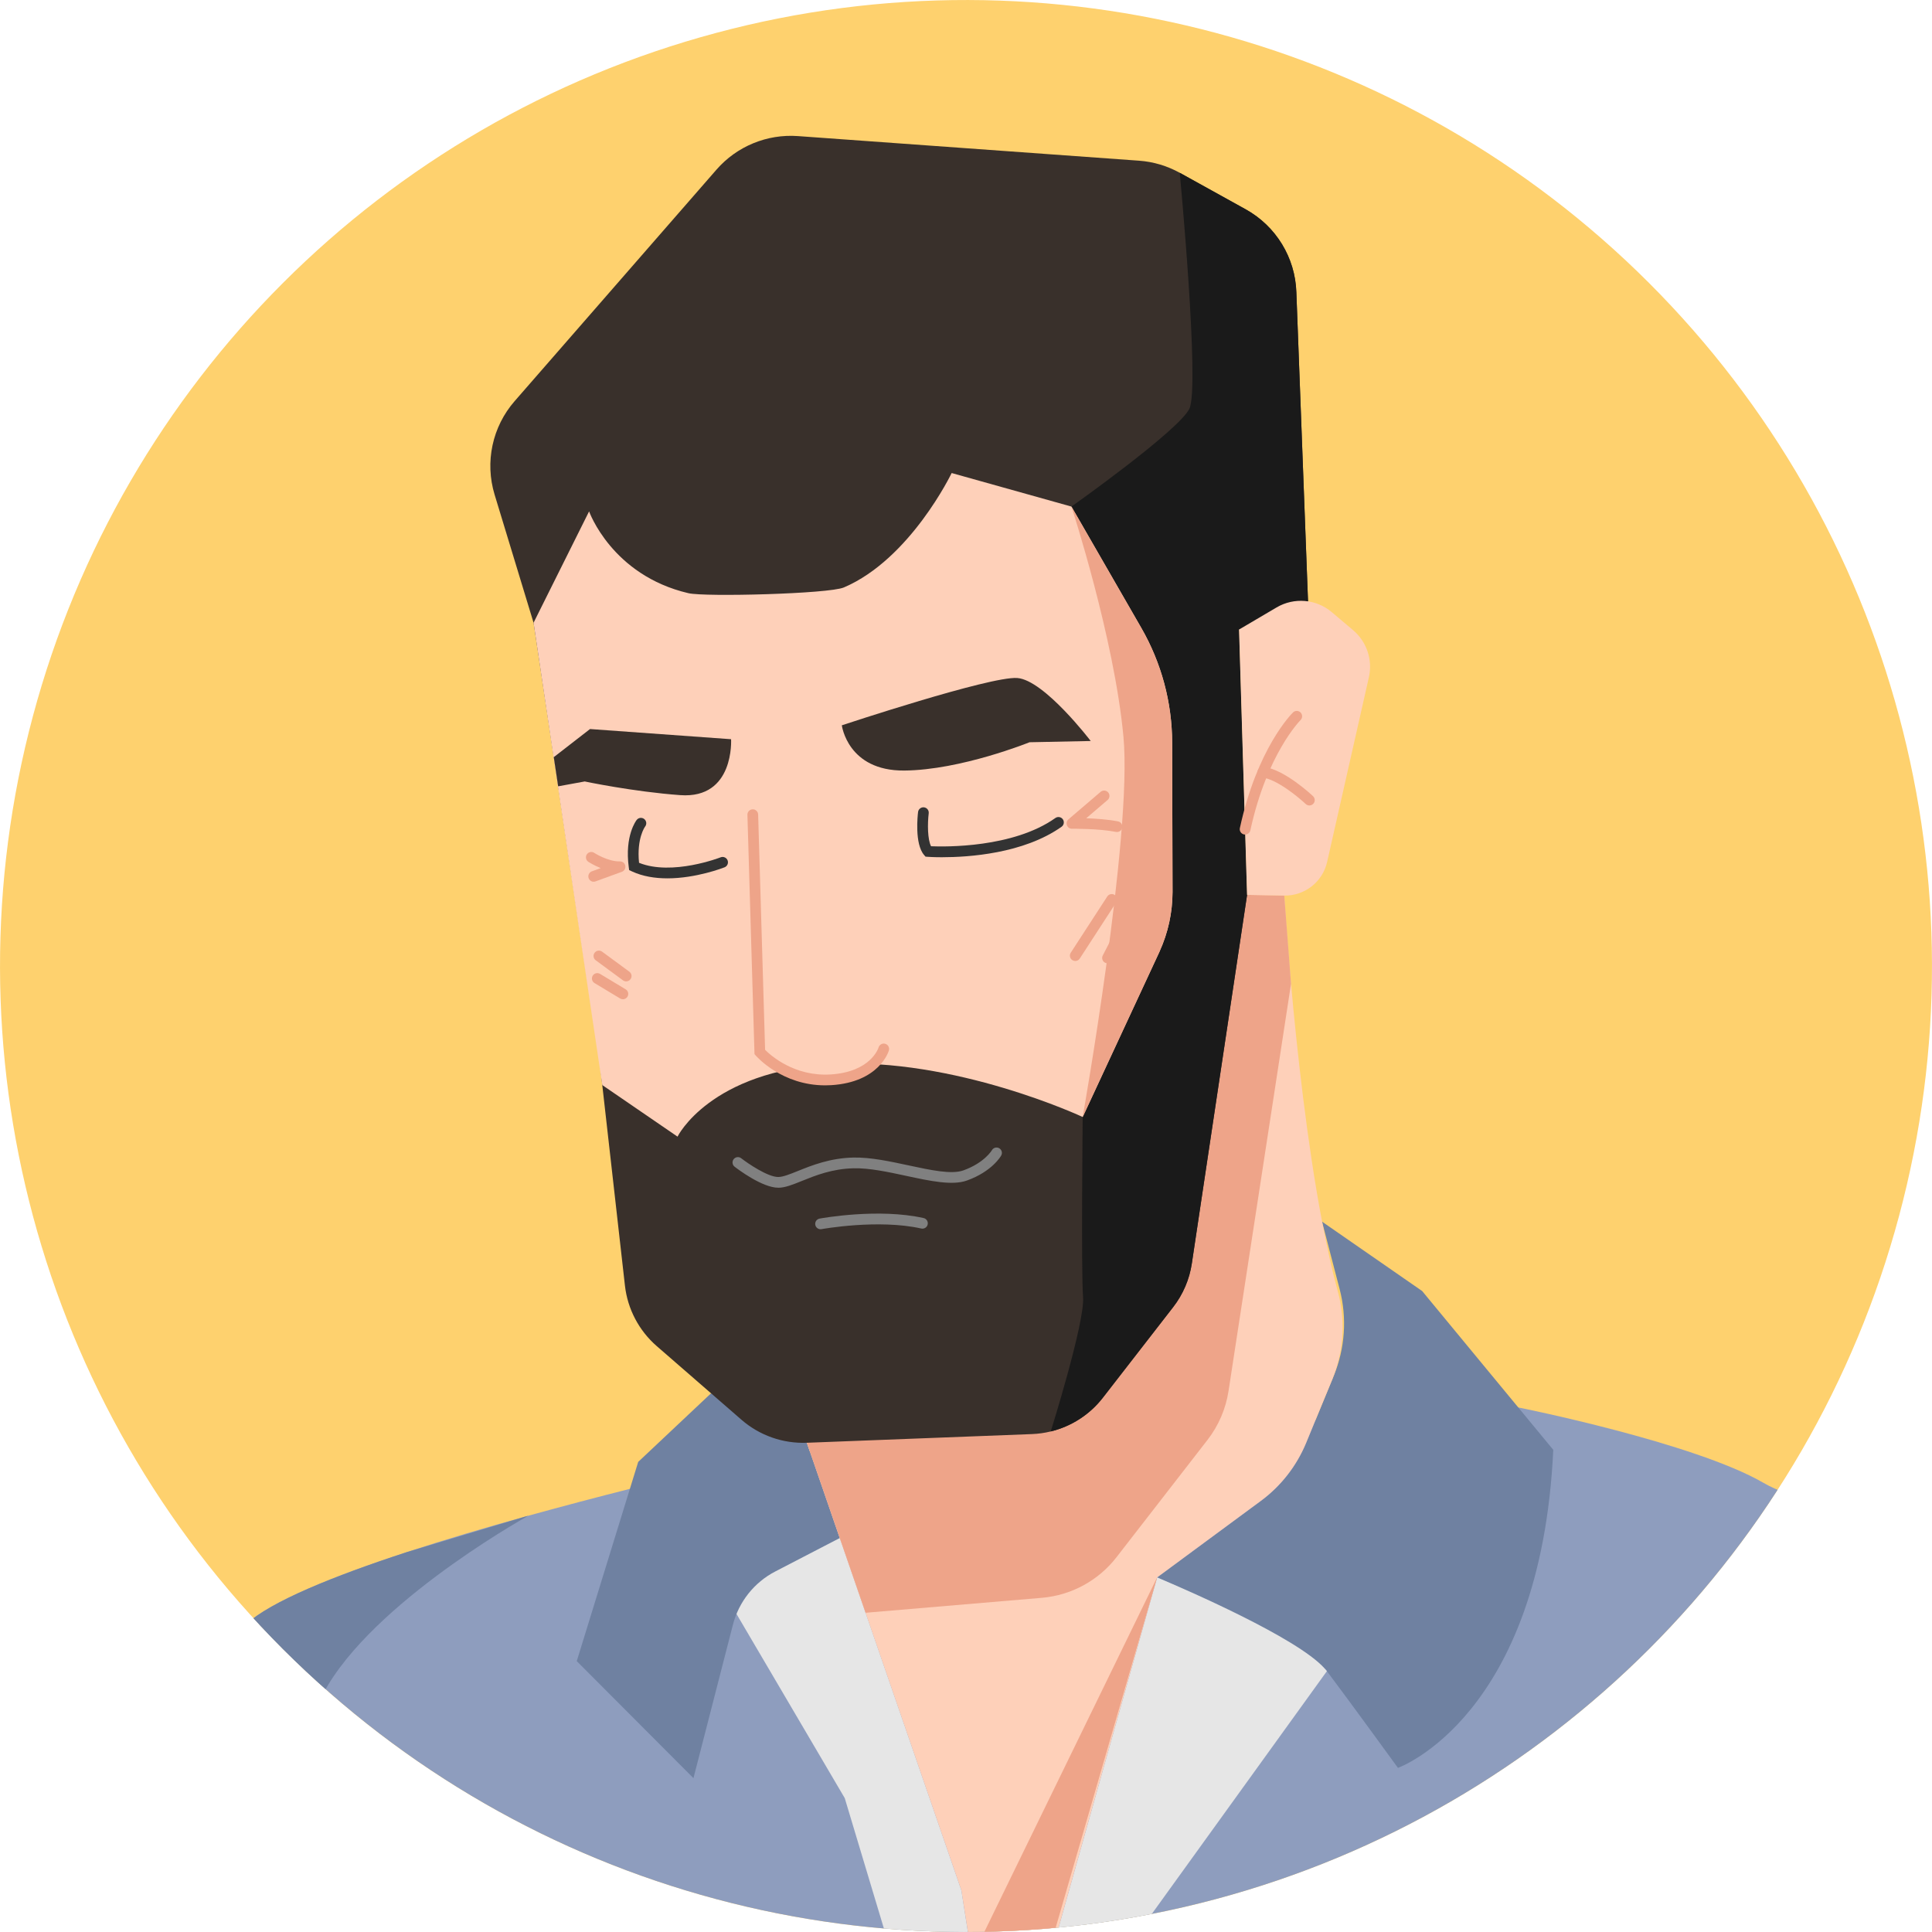 <svg xmlns="http://www.w3.org/2000/svg" xmlns:xlink="http://www.w3.org/1999/xlink" id="Calque_1" data-name="Calque 1" viewBox="0 0 1500 1500"><defs><style>      .cls-1 {        fill: #fed16e;      }      .cls-2 {        fill: #6f81a1;      }      .cls-3 {        fill: #333;      }      .cls-4 {        fill: #e6e6e6;      }      .cls-5 {        fill: gray;      }      .cls-6 {        fill: #eea489;      }      .cls-7 {        clip-path: url(#clippath);      }      .cls-8 {        fill: #fed0b9;      }      .cls-9 {        fill: #8e9dbe;      }      .cls-10 {        fill: #1a1a1a;      }      .cls-11 {        fill: #39302b;      }    </style><clipPath id="clippath"><circle class="cls-1" cx="750" cy="750" r="749.97" transform="translate(-310.66 750) rotate(-45)"></circle></clipPath></defs><circle class="cls-1" cx="750" cy="750" r="749.97" transform="translate(-310.66 750) rotate(-45)"></circle><g class="cls-7"><g><g><path class="cls-9" d="m1469.64,1180.8c-103.93,96.55-316.61,264.74-591.9,328.07-20.58,4.67-41.5,8.86-62.76,12.25-.86.25-1.72.34-2.57.43-18.53,3.05-37.34,5.54-56.33,7.48h-.08c-19.46,1.98-39.03,3.41-58.94,4.21-48.54,1.89-98.51.05-149.61-6.25-149.89-18.43-274.65-51.21-377.09-89.46-29.45-10.97-57.1-22.43-82.96-34.15,46.39-70.22,85.64-125.72,103.86-142.49,19.04-17.48,67.32-37.09,124.54-55.81,29.24-9.59,60.93-19,92.19-27.67l2.12-.54c.16-.07.24-.14.32-.13,27.17-7.51,54-14.57,78.69-20.8,66.31-16.76,116.98-27.88,116.98-27.88l22.57-1.37h.08s315.85-19.53,315.85-19.53l76.83-4.69,157.38-9.73s136.48,27.24,190.47,58.61c20.17,11.69,58.07,20.73,100.38,29.48Z"></path><path class="cls-2" d="m410.42,1176.73c-.08,0-.16.07-.32.13-7.54,4.23-129.65,73.3-162.15,144.06-19.83,43.36-47.96,84.58-77.59,116.61-29.45-10.97-57.1-22.43-82.96-34.15,46.39-70.22,85.64-125.72,103.86-142.49,19.04-17.48,67.32-37.09,124.54-55.81l92.19-27.67,2.43-.67Z"></path></g><g><path class="cls-4" d="m756,1529.03c-19.46,1.98-39.03,3.42-58.94,4.21l-41.2-137.18-84.03-142.97-7.24-28.76,87.45-30.25,94.39,273.61,9.58,61.33Z"></path><path class="cls-2" d="m552.05,1081.76l-56.55,53.25-47.71,154.68,90.61,90.87,30.64-119.13c4.59-17.83,16.55-32.87,32.9-41.35l50.05-25.96-25.53-73.95-74.41-38.41Z"></path></g><g><path class="cls-2" d="m1205.95,1125.65l-101.79-123.29-77.74-53.88,13.67,52.39c5.83,22.33,4.22,45.96-4.57,67.3l-21.51,52.19c-7.39,17.93-19.55,33.5-35.16,45.01l-80.47,59.33s114.95,50.46,131.79,72.75c16.84,22.3,55.19,75.13,55.19,75.13,0,0,110.89-39.44,120.59-246.92Z"></path><path class="cls-4" d="m1030.2,1297.47l-152.46,211.4c-20.58,4.67-41.5,8.86-62.76,12.25l83.41-296.42s.45.19,1.27.55c.37.18.9.37,1.49.65,16.95,7.15,106.07,45.51,127.2,69.43.79.75,1.36,1.48,1.85,2.13Z"></path></g><g><path class="cls-8" d="m1035.89,1067.09c-.19.52-.39,1.13-.66,1.65-.21.75-.57,1.57-.86,2.32l-12.96,31.39-7.37,17.94c-7.44,17.86-19.57,33.45-35.18,44.94l-80.47,59.38-83.41,296.42c-.86.25-1.72.34-2.57.43-18.53,3.05-37.34,5.54-56.33,7.48h-.08s-1.4-9.34-1.4-9.34l-8.18-52-74.41-215.53-20.05-58.09-23.23-67.4h-.08s-2.22-6.55-2.22-6.55l28.23-105.39,313.59-319.98,28.82.54.15,2.24c.46,7.42,2.12,32.47,5.14,66.4,4.61,51.28,12.38,122.87,24.09,184.51.07.16.06.31.12.47,3.68,19.35,7.67,37.65,12.18,54.05,5.71,21.11,4.63,43.58-2.86,64.13Z"></path><path class="cls-6" d="m1002.36,763.72l-48.54,316.29c-2.12,13.81-7.73,26.86-16.29,37.9l-70.7,91.13c-14.07,18.14-35.09,29.56-57.97,31.5l-136.83,11.61-45.58-131.99,341.77-425.4,28.87.54,5.26,68.41Z"></path><path class="cls-6" d="m898.39,1224.71l-85.98,296.85c-18.53,3.05-37.34,5.54-56.33,7.48l-1.48-9.34,143.79-294.99Z"></path></g><g><path class="cls-11" d="m962.01,488.75l6.22,206.02-42.89,286.12c-1.84,12.41-6.86,24.12-14.55,34l-54.53,70.28c-10.21,13.17-24.56,22.35-40.47,26.2-4.73,1.16-9.56,1.84-14.5,2.04l-174.82,6.75c-18.61.72-36.78-5.66-50.81-17.88l-65.75-57.15c-13.82-12.01-22.65-28.78-24.71-46.98l-19.32-170.97-51.62-343.67-30.26-99.51c-7.66-25.25-1.79-52.68,15.56-72.56l156.72-179.74c15.8-18.11,39.22-27.77,63.19-26.04l264.94,19.11c11.07.8,21.85,4.02,31.56,9.4l51.14,28.33c23.57,13.05,38.54,37.55,39.38,64.48l9.06,239.94-53.54,21.84Z"></path><path class="cls-10" d="m962.01,488.75l6.22,206.02-42.89,286.12c-1.84,12.41-6.86,24.12-14.55,34l-54.53,70.28c-10.21,13.17-24.56,22.35-40.47,26.2,0,0,26.62-84.84,25.1-104.28-1.55-19.44-.29-139.86-.29-139.86l-8.73-473.93s83.31-59,91.57-75.98c8.23-16.96-7.48-183.16-7.48-183.16l51.14,28.33c23.57,13.05,38.54,37.55,39.38,64.48l9.06,239.94-53.54,21.84Z"></path><path class="cls-8" d="m900.34,738.6c-.1.24-.2.46-.3.7l-59.44,127.93s-99.32-46.52-194.56-41.1c-95.08,5.41-120.01,56.35-120.01,56.35l-58.42-40.04-53.36-358.93,43.12-86.49s17.51,49.58,77.12,63.53c12.8,3,108.93.55,120.66-4.45,51.67-22.05,83.71-88.84,83.71-88.84l93,26.04,54.31,94.35c15.52,27.02,23.77,57.6,23.89,88.79v.11s.29,115.74.29,115.74c0,.08-.01.19,0,.28-.03,15.91-3.45,31.6-10.02,46.04Z"></path><path class="cls-6" d="m900.34,738.6c-.1.24-.2.46-.3.7l-59.44,127.93s38.7-218.41,31.66-295.08c-7.07-76.7-40.4-178.86-40.4-178.86l54.31,94.35c15.52,27.02,23.77,57.6,23.89,88.79v.11s.29,115.74.29,115.74c0,.08-.01.19,0,.28-.03,15.91-3.45,31.6-10.02,46.04Z"></path><path class="cls-11" d="m846.84,575.32s-36.11-47.4-57.08-48.92c-20.97-1.51-136.17,36.73-136.17,36.73,0,0,4.47,35.46,48.42,35.12,43.95-.34,97.33-21.97,97.33-21.97l47.5-.97Z"></path><path class="cls-11" d="m567.61,573.92s2.83,46.47-39.44,43.42c-36.41-2.63-74.19-10.62-74.19-10.62l-20.64,3.78-3.4-22.64,28.15-21.84,109.53,7.9Z"></path><g><path class="cls-8" d="m584.46,632.53l5.45,184.28s20.54,23.74,55.25,21.55c34.71-2.18,40.97-23.98,40.97-23.98l-101.66-181.85Z"></path><path class="cls-6" d="m640.61,842.66c-33.42,0-52.99-22.15-53.85-23.14l-.97-1.12-5.49-185.76c-.07-2.3,1.74-4.22,4.04-4.28,2.2-.14,4.21,1.74,4.28,4.04l5.4,182.69c4.32,4.33,22.74,20.89,50.88,19.11,31.06-1.95,37-20.23,37.24-21.01.67-2.18,2.97-3.44,5.17-2.79,2.19.65,3.45,2.93,2.83,5.12-.29,1.01-7.5,24.65-44.71,26.99-1.63.1-3.24.15-4.81.15Z"></path></g><path class="cls-6" d="m867.23,645.96c-.27,0-.54-.03-.82-.08-13.26-2.64-33.88-2.44-34.1-2.44-1.83.06-3.33-1.06-3.94-2.7-.61-1.64-.14-3.49,1.19-4.63l24.96-21.33c1.75-1.49,4.38-1.28,5.87.46,1.49,1.75,1.29,4.37-.46,5.87l-16.59,14.18c7.35.26,17.02.9,24.69,2.43,2.25.45,3.72,2.64,3.27,4.89-.39,1.98-2.13,3.35-4.08,3.35Z"></path><path class="cls-3" d="m731.58,665.56c-6.48,0-10.63-.28-11.27-.33l-1.72-.12-1.13-1.3c-7.48-8.64-4.98-30.86-4.67-33.37.28-2.28,2.39-3.92,4.64-3.62,2.28.28,3.9,2.36,3.62,4.64-.97,7.88-.95,20.27,1.82,25.57,10.82.46,63.64,1.37,96.51-21.92,1.88-1.33,4.48-.88,5.8.99,1.33,1.88.88,4.47-.99,5.8-29.55,20.93-72.41,23.65-92.62,23.65Z"></path><path class="cls-6" d="m460.95,684.58c-1.7,0-3.29-1.05-3.91-2.74-.79-2.16.32-4.55,2.48-5.34l6.87-2.51c-5.45-2.17-9.32-4.7-9.61-4.89-1.91-1.27-2.44-3.85-1.17-5.76,1.27-1.92,3.85-2.44,5.76-1.18.11.07,10.49,6.82,19.93,6.63,2.13-.05,3.8,1.39,4.18,3.39.37,2-.75,3.98-2.67,4.68l-20.45,7.45c-.47.17-.95.25-1.43.25Z"></path><path class="cls-3" d="m518.09,681.94c-9.38,0-19.02-1.43-27.56-5.44l-2.06-.97-.3-2.25c-3.27-24.53,5.79-36.24,6.17-36.72,1.43-1.8,4.05-2.1,5.85-.66,1.8,1.43,2.09,4.05.67,5.85-.05.06-6.66,9-4.71,28.13,25.66,10.35,62.96-4.1,63.35-4.26,2.13-.84,4.56.21,5.4,2.35.84,2.14-.21,4.55-2.34,5.4-1.23.48-22.12,8.58-44.46,8.58Z"></path><g><path class="cls-8" d="m962.01,488.76l29.14-17.16c13.6-8,30.77-6.54,42.81,3.65l16.6,14.04c10.57,8.94,15.29,23.03,12.24,36.54l-32.42,143.39c-3.5,15.49-17.41,26.39-33.29,26.09l-28.87-.55-6.22-206Z"></path><path class="cls-6" d="m966.7,647.95c-.29,0-.59-.03-.88-.1-2.25-.49-3.67-2.7-3.19-4.95,13.37-61.83,40.12-88.65,41.26-89.76,1.64-1.6,4.27-1.58,5.88.05,1.61,1.63,1.59,4.27-.04,5.88-.26.26-26.16,26.41-38.95,85.58-.42,1.95-2.15,3.28-4.07,3.28Z"></path><path class="cls-6" d="m1016.59,625.36c-1.03,0-2.06-.38-2.86-1.14-5.55-5.27-22.43-19.23-33.73-20.58-2.28-.27-3.91-2.34-3.64-4.63.27-2.28,2.38-3.9,4.62-3.64,16.37,1.96,37.58,21.96,38.48,22.81,1.67,1.58,1.73,4.22.15,5.88-.82.86-1.92,1.3-3.02,1.3Z"></path></g><path class="cls-5" d="m604.22,922.14c-12.5,0-31.72-14.64-33.88-16.31-1.82-1.41-2.14-4.02-.73-5.84,1.41-1.81,4.03-2.14,5.84-.74,5.23,4.06,20.58,14.57,28.77,14.57h.05c3.67-.02,9.04-2.18,15.26-4.69,10.52-4.24,24.92-10.05,43.17-10.41,13.29-.25,28.28,2.97,42.8,6.1,17.12,3.68,33.29,7.15,42.38,3.9,16.46-5.9,22.16-15.59,22.21-15.68,1.14-1.99,3.66-2.7,5.66-1.57,1.99,1.12,2.71,3.62,1.61,5.63-.28.51-7.05,12.44-26.68,19.47-11.33,4.06-28.62.34-46.94-3.6-14.07-3.02-28.67-6.2-40.89-5.91-16.72.33-29.75,5.59-40.22,9.81-7.3,2.95-13.07,5.27-18.34,5.3h-.08Z"></path><path class="cls-5" d="m637.08,954.37c-1.97,0-3.72-1.4-4.09-3.41-.42-2.26,1.08-4.43,3.34-4.85,1.85-.34,45.75-8.27,80.76-.41,2.24.5,3.65,2.73,3.15,4.97-.5,2.24-2.71,3.65-4.97,3.15-33.32-7.49-76.99.4-77.43.48-.25.05-.51.07-.76.07Z"></path><path class="cls-6" d="m834.82,746.1c-.78,0-1.56-.22-2.26-.67-1.93-1.25-2.47-3.83-1.22-5.76l28.33-43.63c1.25-1.93,3.83-2.48,5.76-1.22,1.93,1.25,2.47,3.83,1.22,5.76l-28.33,43.64c-.8,1.23-2.13,1.89-3.49,1.89Z"></path><path class="cls-6" d="m859.87,747.91c-.64,0-1.29-.15-1.9-.46-2.04-1.05-2.84-3.56-1.79-5.6l20.43-39.64c1.05-2.04,3.57-2.85,5.61-1.79,2.04,1.05,2.85,3.56,1.79,5.61l-20.43,39.64c-.74,1.43-2.2,2.26-3.7,2.26Z"></path><path class="cls-6" d="m486.16,761.95c-.86,0-1.72-.26-2.46-.81l-21.18-15.58c-1.85-1.36-2.25-3.97-.88-5.82,1.36-1.85,3.96-2.25,5.82-.89l21.18,15.58c1.85,1.36,2.25,3.97.88,5.82-.81,1.11-2.07,1.7-3.35,1.7Z"></path><path class="cls-6" d="m483.61,775.82c-.73,0-1.47-.19-2.14-.6l-19.89-11.97c-1.97-1.19-2.6-3.74-1.42-5.71,1.19-1.97,3.74-2.6,5.71-1.42l19.89,11.98c1.97,1.19,2.6,3.74,1.42,5.71-.78,1.3-2.16,2.02-3.57,2.02Z"></path></g></g></g></svg>
